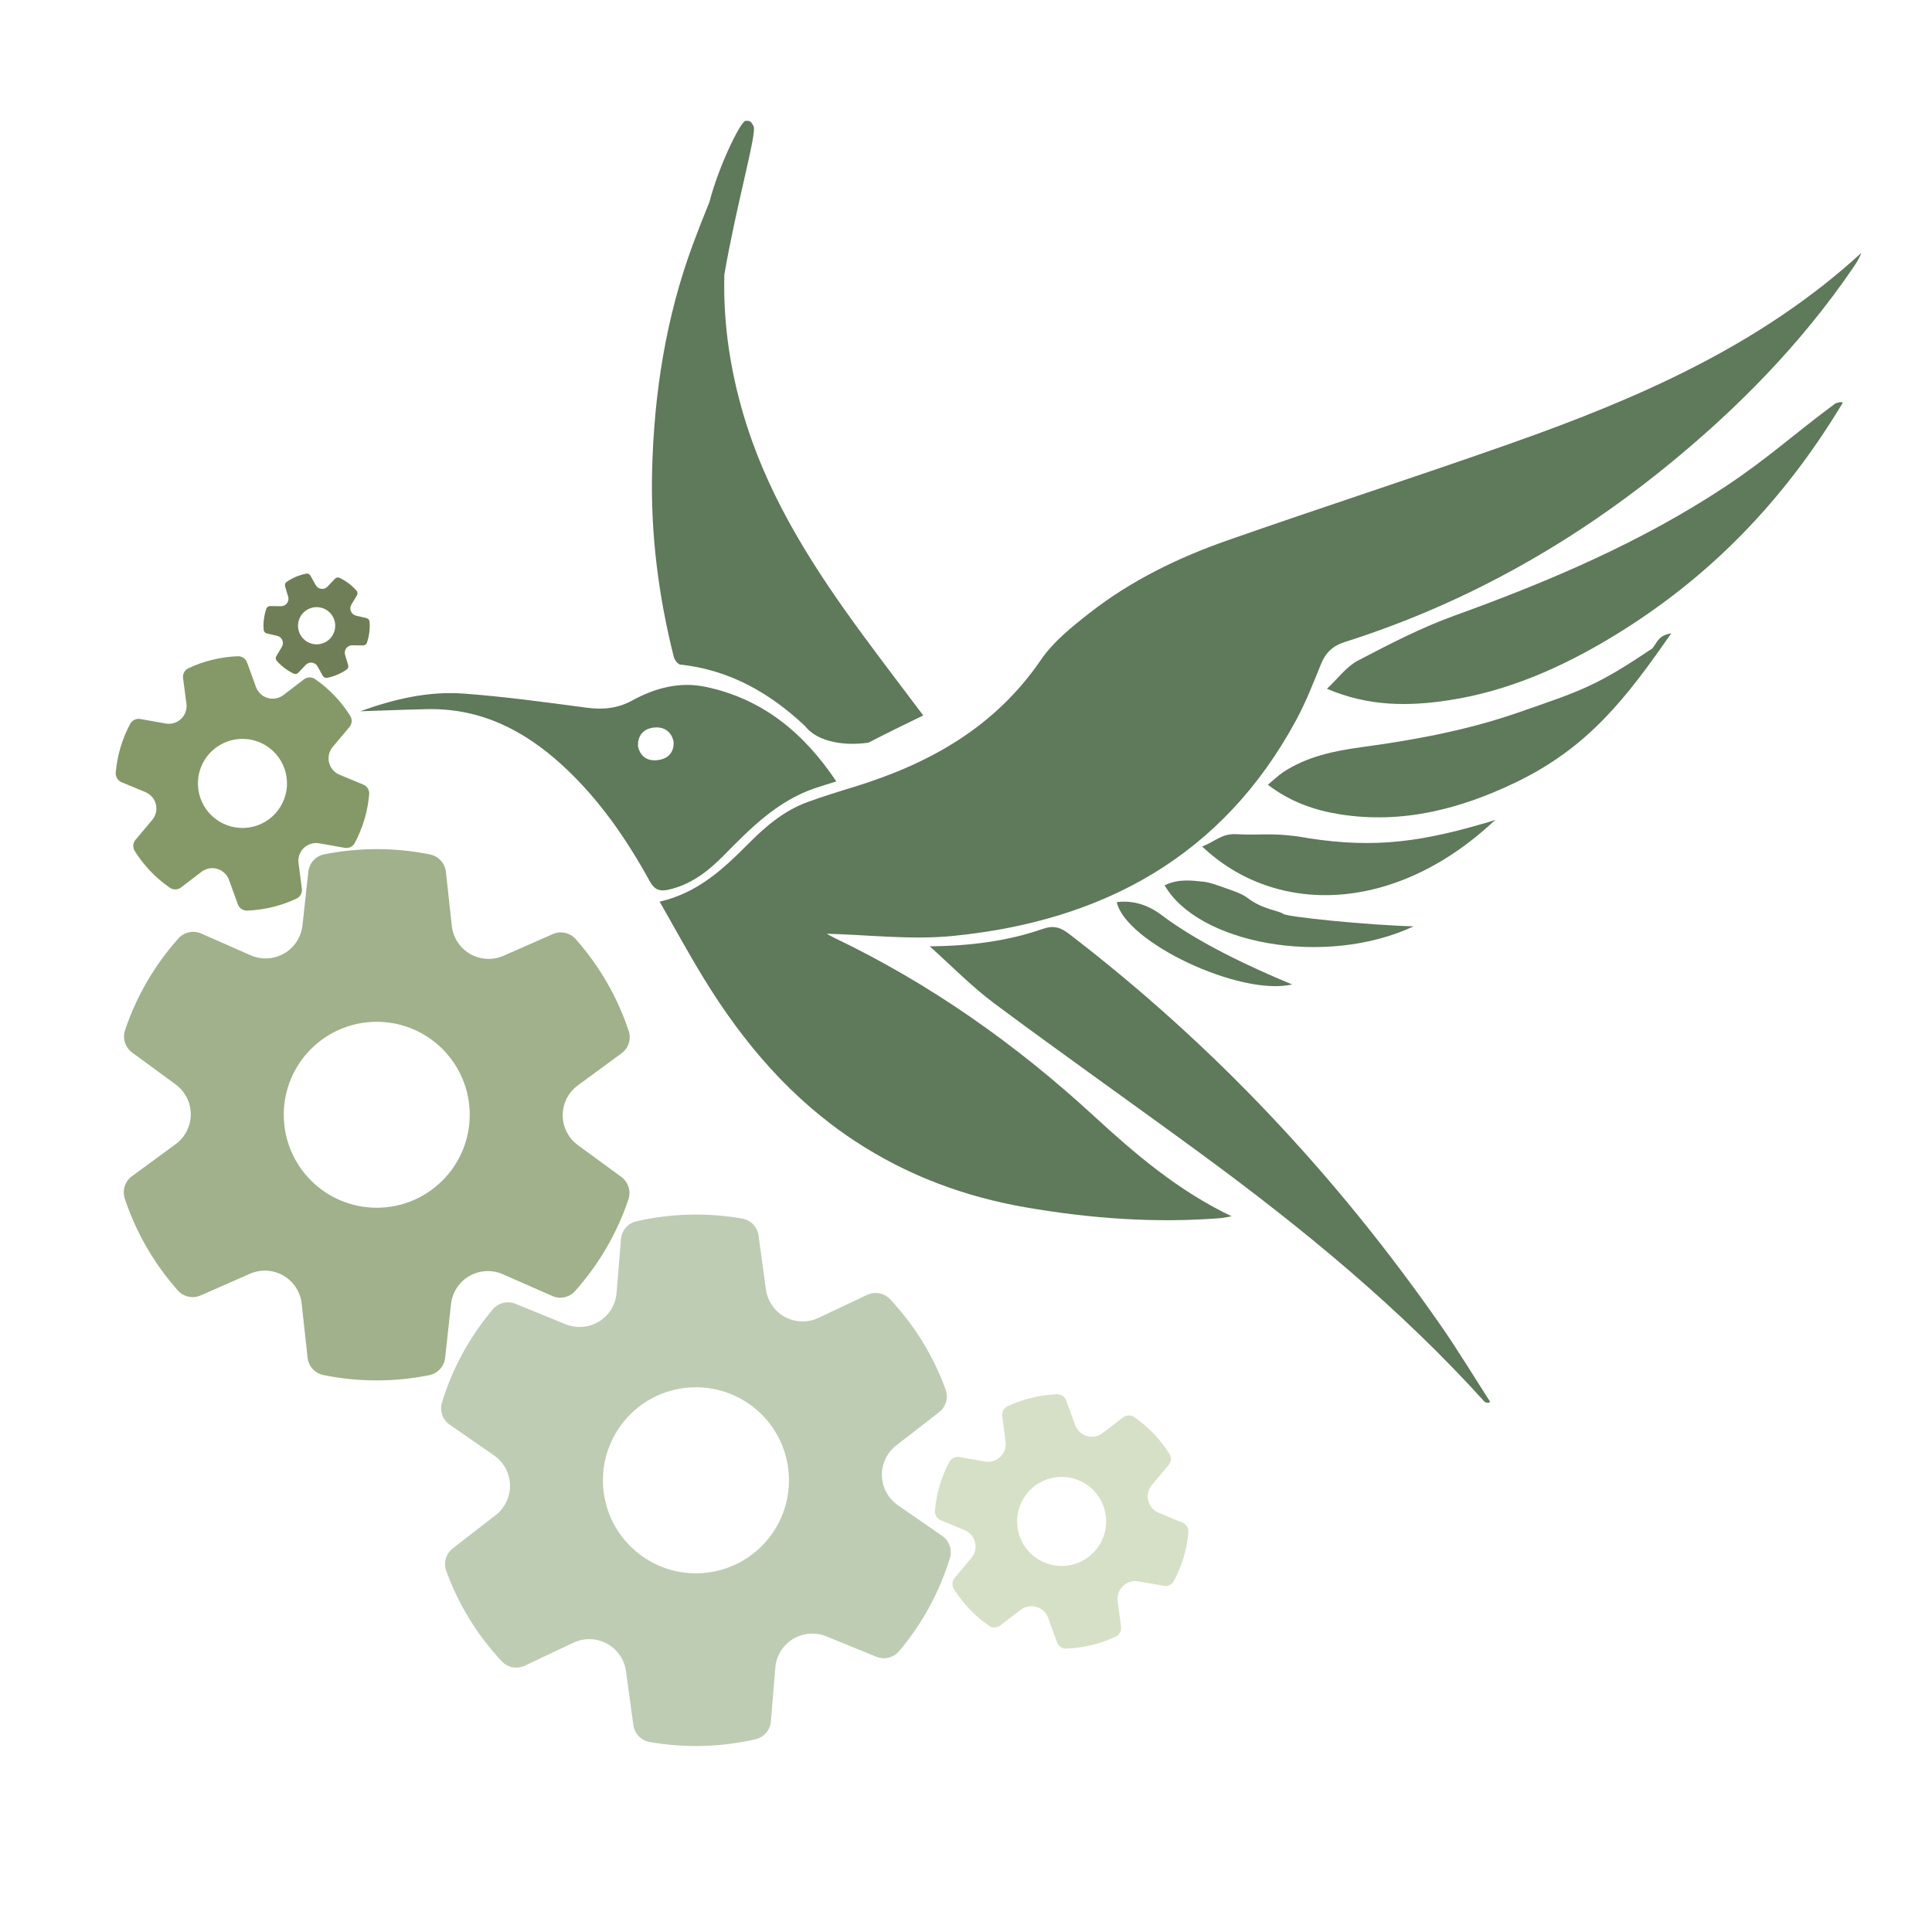 <svg viewBox="0 0 500 500" xmlns="http://www.w3.org/2000/svg" xmlns:xlink="http://www.w3.org/1999/xlink" width="500" height="500" fill="none">
	<defs>
		<clipPath id="clipPath_0">
			<rect width="165" height="165" x="15" y="206" fill="rgb(255,255,255)" />
		</clipPath>
		<clipPath id="clipPath_1">
			<rect width="165" height="165" x="0" y="0" fill="rgb(255,255,255)" transform="matrix(1,-0.027,0.027,1,95.389,302.829)" />
		</clipPath>
		<clipPath id="clipPath_2">
			<rect width="79" height="79" x="0" y="0" fill="rgb(255,255,255)" transform="matrix(0.972,-0.237,0.237,0.972,227,364.719)" />
		</clipPath>
		<clipPath id="clipPath_3">
			<rect width="79" height="79" x="0" y="0" fill="rgb(255,255,255)" transform="matrix(0.972,-0.237,0.237,0.972,15,173.719)" />
		</clipPath>
		<clipPath id="clipPath_4">
			<rect width="33" height="33" x="0" y="0" fill="rgb(255,255,255)" transform="matrix(0.921,-0.39,0.39,0.921,60.311,153.182)" />
		</clipPath>
		<clipPath id="clipPath_5">
			<rect width="515.399" height="387" x="0" y="0" fill="rgb(255,255,255)" transform="matrix(-1,0,0,1,530.699,-1)" />
		</clipPath>
		<clipPath id="clipPath_6">
			<rect width="594" height="500" x="0" y="0" fill="rgb(255,255,255)" transform="matrix(0.994,-0.11,0.11,0.994,-49.65,-23.384)" />
		</clipPath>
	</defs>
	<rect id="Property 1=Default" width="500" height="500" x="0" y="0" />
	<g id="settings" customFrame="url(#clipPath_0)">
		<rect id="settings" width="165" height="165" x="15" y="206" />
		<path id="Vector" d="M149.54 296.344C147.089 294.546 145.625 291.659 145.625 288.617C145.625 285.575 147.089 282.687 149.537 280.893L160.86 272.591C162.665 271.264 163.411 268.93 162.706 266.802C159.791 258.044 155.181 250.055 149.001 243.053C147.512 241.375 145.113 240.846 143.061 241.746L130.311 247.353C127.534 248.577 124.299 248.401 121.662 246.879C119.029 245.359 117.262 242.651 116.929 239.629L115.396 225.631C115.152 223.404 113.495 221.589 111.302 221.139C102.374 219.313 92.993 219.282 83.908 221.104C81.701 221.548 80.041 223.363 79.797 225.601L78.278 239.509C77.944 242.534 76.177 245.242 73.537 246.762C70.904 248.281 67.68 248.463 64.892 247.236L52.074 241.599C50.038 240.698 47.632 241.221 46.144 242.895C39.943 249.869 35.312 257.848 32.366 266.6C31.651 268.724 32.394 271.072 34.205 272.402L45.456 280.652C47.911 282.453 49.375 285.341 49.375 288.383C49.375 291.425 47.911 294.313 45.463 296.107L34.14 304.409C32.335 305.736 31.59 308.07 32.294 310.197C35.209 318.956 39.819 326.945 45.999 333.947C47.488 335.628 49.894 336.161 51.94 335.253L64.689 329.647C67.467 328.423 70.698 328.598 73.338 330.121C75.971 331.641 77.738 334.349 78.071 337.371L79.605 351.368C79.849 353.596 81.505 355.411 83.698 355.861C88.215 356.782 92.856 357.25 97.5 357.25C102.031 357.25 106.603 356.793 111.089 355.892C113.295 355.449 114.956 353.634 115.2 351.396L116.723 337.488C117.056 334.463 118.823 331.754 121.463 330.235C124.096 328.719 127.324 328.54 130.108 329.76L142.927 335.398C144.969 336.302 147.368 335.779 148.856 334.102C155.058 327.127 159.688 319.149 162.634 310.397C163.349 308.272 162.606 305.925 160.795 304.594L149.54 296.344ZM97.5 312.562C84.211 312.562 73.438 301.789 73.438 288.5C73.438 275.211 84.211 264.437 97.5 264.437C110.789 264.437 121.563 275.211 121.563 288.5C121.563 301.789 110.789 312.562 97.5 312.562Z" fill="rgb(160,177,139)" fill-rule="nonzero" />
	</g>
	<g id="settings" customFrame="url(#clipPath_1)">
		<rect id="settings" width="165" height="165" x="0" y="0" transform="matrix(1,-0.027,0.027,1,95.389,302.829)" />
		<path id="Vector" d="M117.509 76.591C115.058 74.793 113.594 71.905 113.594 68.863C113.594 65.821 115.058 62.933 117.505 61.139L128.829 52.837C130.633 51.511 131.379 49.177 130.675 47.049C127.76 38.29 123.15 30.301 116.969 23.299C115.481 21.622 113.081 21.092 111.029 21.993L98.279 27.599C95.502 28.823 92.267 28.648 89.631 27.125C86.998 25.606 85.231 22.897 84.897 19.875L83.364 5.878C83.12 3.65 81.463 1.835 79.27 1.385C70.343 -0.44 60.962 -0.471 51.877 1.351C49.67 1.794 48.01 3.609 47.766 5.847L46.246 19.755C45.913 22.78 44.146 25.489 41.506 27.008C38.873 28.527 35.648 28.71 32.861 27.483L20.042 21.845C18.007 20.944 15.601 21.467 14.112 23.141C7.911 30.116 3.281 38.094 0.335 46.846C-0.38 48.97 0.362 51.318 2.174 52.648L13.425 60.898C15.879 62.7 17.344 65.587 17.344 68.629C17.344 71.672 15.879 74.559 13.432 76.353L2.109 84.655C0.304 85.982 -0.442 88.316 0.263 90.444C3.178 99.203 7.787 107.191 13.968 114.193C15.456 115.874 17.863 116.407 19.908 115.5L32.658 109.893C35.435 108.669 38.666 108.845 41.306 110.368C43.94 111.887 45.706 114.596 46.04 117.617L47.573 131.615C47.817 133.842 49.474 135.657 51.667 136.107C56.184 137.029 60.825 137.496 65.469 137.496C69.999 137.496 74.571 137.039 79.057 136.138C81.264 135.695 82.924 133.88 83.168 131.642L84.691 117.734C85.025 114.709 86.791 112 89.431 110.481C92.064 108.965 95.292 108.786 98.077 110.007L110.895 115.644C112.937 116.548 115.336 116.026 116.825 114.348C123.026 107.373 127.656 99.395 130.602 90.643C131.317 88.519 130.575 86.171 128.763 84.841L117.509 76.591ZM65.469 92.809C52.179 92.809 41.406 82.036 41.406 68.746C41.406 55.457 52.179 44.684 65.469 44.684C78.758 44.684 89.531 55.457 89.531 68.746C89.531 82.036 78.758 92.809 65.469 92.809Z" fill="rgb(191,204,180)" fill-rule="nonzero" transform="matrix(1,-0.027,0.027,1,112.785,316.119)" />
	</g>
	<g id="settings" customFrame="url(#clipPath_2)">
		<rect id="settings" width="79" height="79" x="0" y="0" transform="matrix(0.972,-0.237,0.237,0.972,227,364.719)" />
		<path id="Vector" d="M56.262 36.671C55.088 35.81 54.387 34.427 54.387 32.971C54.387 31.514 55.088 30.132 56.26 29.273L61.682 25.298C62.546 24.663 62.903 23.545 62.565 22.526C61.17 18.333 58.963 14.508 56.004 11.155C55.291 10.352 54.142 10.099 53.16 10.53L47.055 13.214C45.725 13.8 44.176 13.716 42.914 12.987C41.653 12.26 40.807 10.963 40.648 9.516L39.914 2.814C39.797 1.748 39.004 0.879 37.954 0.663C33.679 -0.211 29.188 -0.226 24.838 0.647C23.781 0.859 22.986 1.728 22.869 2.799L22.142 9.458C21.982 10.907 21.137 12.204 19.872 12.931C18.612 13.659 17.068 13.746 15.733 13.158L9.596 10.459C8.622 10.028 7.469 10.278 6.757 11.08C3.788 14.419 1.571 18.239 0.16 22.429C-0.182 23.446 0.173 24.57 1.041 25.207L6.428 29.157C7.603 30.02 8.304 31.402 8.304 32.859C8.304 34.316 7.603 35.698 6.431 36.557L1.01 40.532C0.146 41.167 -0.212 42.285 0.126 43.303C1.521 47.497 3.728 51.322 6.688 54.674C7.4 55.479 8.552 55.734 9.532 55.3L15.636 52.615C16.966 52.029 18.513 52.114 19.777 52.843C21.038 53.57 21.884 54.867 22.043 56.314L22.777 63.016C22.894 64.082 23.688 64.951 24.738 65.167C26.9 65.608 29.122 65.832 31.346 65.832C33.515 65.832 35.704 65.613 37.852 65.181C38.908 64.969 39.703 64.1 39.82 63.029L40.549 56.37C40.709 54.921 41.555 53.624 42.819 52.897C44.079 52.171 45.625 52.086 46.958 52.67L53.095 55.369C54.073 55.802 55.222 55.552 55.934 54.748C58.903 51.409 61.12 47.589 62.531 43.399C62.873 42.382 62.518 41.258 61.65 40.621L56.262 36.671ZM31.346 44.436C24.983 44.436 19.825 39.278 19.825 32.915C19.825 26.552 24.983 21.394 31.346 21.394C37.708 21.394 42.866 26.552 42.866 32.915C42.866 39.278 37.708 44.436 31.346 44.436Z" fill="rgb(214,224,198)" fill-rule="nonzero" transform="matrix(0.972,-0.237,0.237,0.972,236.482,369.184)" />
	</g>
	<g id="settings" customFrame="url(#clipPath_3)">
		<rect id="settings" width="79" height="79" x="0" y="0" transform="matrix(0.972,-0.237,0.237,0.972,15,173.719)" />
		<path id="Vector" d="M56.262 36.671C55.088 35.81 54.387 34.427 54.387 32.971C54.387 31.514 55.088 30.132 56.26 29.273L61.682 25.298C62.546 24.663 62.903 23.545 62.565 22.526C61.17 18.333 58.963 14.508 56.004 11.155C55.291 10.352 54.142 10.099 53.16 10.53L47.055 13.214C45.725 13.8 44.176 13.716 42.914 12.987C41.653 12.26 40.807 10.963 40.648 9.516L39.914 2.814C39.797 1.748 39.004 0.879 37.954 0.663C33.679 -0.211 29.188 -0.226 24.838 0.647C23.781 0.859 22.986 1.728 22.869 2.799L22.142 9.458C21.982 10.907 21.137 12.204 19.872 12.931C18.612 13.659 17.068 13.746 15.733 13.158L9.596 10.459C8.622 10.028 7.469 10.278 6.757 11.08C3.788 14.419 1.571 18.239 0.16 22.429C-0.182 23.446 0.173 24.57 1.041 25.207L6.428 29.157C7.603 30.02 8.304 31.402 8.304 32.859C8.304 34.316 7.603 35.698 6.431 36.557L1.01 40.532C0.146 41.167 -0.212 42.285 0.126 43.303C1.521 47.497 3.728 51.322 6.688 54.674C7.4 55.479 8.552 55.734 9.532 55.3L15.636 52.615C16.966 52.029 18.513 52.114 19.777 52.843C21.038 53.57 21.884 54.867 22.043 56.314L22.777 63.016C22.894 64.082 23.688 64.951 24.738 65.167C26.9 65.608 29.122 65.832 31.346 65.832C33.515 65.832 35.704 65.613 37.852 65.181C38.908 64.969 39.703 64.1 39.82 63.029L40.549 56.37C40.709 54.921 41.555 53.624 42.819 52.897C44.079 52.171 45.625 52.086 46.958 52.67L53.095 55.369C54.073 55.802 55.222 55.552 55.934 54.748C58.903 51.409 61.12 47.589 62.531 43.399C62.873 42.382 62.518 41.258 61.65 40.621L56.262 36.671ZM31.346 44.436C24.983 44.436 19.825 39.278 19.825 32.915C19.825 26.552 24.983 21.394 31.346 21.394C37.708 21.394 42.866 26.552 42.866 32.915C42.866 39.278 37.708 44.436 31.346 44.436Z" fill="rgb(133,153,104)" fill-rule="nonzero" transform="matrix(0.972,-0.237,0.237,0.972,24.482,178.184)" />
	</g>
	<g id="settings" customFrame="url(#clipPath_4)">
		<rect id="settings" width="33" height="33" x="0" y="0" transform="matrix(0.921,-0.39,0.39,0.921,60.311,153.182)" />
		<path id="Vector" d="M23.502 15.318C23.012 14.959 22.719 14.381 22.719 13.773C22.719 13.164 23.012 12.587 23.501 12.228L25.766 10.568C26.127 10.302 26.276 9.835 26.135 9.41C25.552 7.658 24.63 6.06 23.394 4.66C23.096 4.324 22.616 4.218 22.206 4.399L19.656 5.52C19.1 5.765 18.453 5.73 17.926 5.425C17.399 5.121 17.046 4.579 16.98 3.975L16.673 1.176C16.624 0.73 16.293 0.367 15.854 0.277C14.069 -0.088 12.192 -0.094 10.375 0.27C9.934 0.359 9.602 0.722 9.553 1.169L9.249 3.951C9.183 4.556 8.829 5.098 8.301 5.402C7.775 5.705 7.13 5.742 6.572 5.497L4.008 4.369C3.601 4.189 3.12 4.293 2.822 4.628C1.582 6.023 0.656 7.619 0.067 9.369C-0.076 9.794 0.072 10.264 0.435 10.53L2.685 12.18C3.176 12.54 3.469 13.117 3.469 13.726C3.469 14.334 3.176 14.912 2.686 15.271L0.422 16.931C0.061 17.196 -0.088 17.663 0.053 18.089C0.636 19.84 1.557 21.438 2.794 22.839C3.091 23.175 3.573 23.281 3.982 23.1L6.532 21.979C7.087 21.734 7.733 21.769 8.261 22.073C8.788 22.377 9.141 22.919 9.208 23.523L9.515 26.323C9.563 26.768 9.895 27.131 10.333 27.221C11.237 27.406 12.165 27.499 13.094 27.499C14 27.499 14.914 27.408 15.811 27.228C16.253 27.139 16.585 26.776 16.634 26.328L16.938 23.547C17.005 22.942 17.358 22.4 17.886 22.096C18.413 21.793 19.058 21.757 19.615 22.001L22.179 23.129C22.587 23.31 23.067 23.205 23.365 22.87C24.605 21.475 25.531 19.879 26.12 18.129C26.264 17.704 26.115 17.234 25.753 16.968L23.502 15.318ZM13.094 18.562C10.436 18.562 8.281 16.407 8.281 13.749C8.281 11.091 10.436 8.937 13.094 8.937C15.752 8.937 17.906 11.091 17.906 13.749C17.906 16.407 15.752 18.562 13.094 18.562Z" fill="rgb(111,126,86)" fill-rule="nonzero" transform="matrix(0.921,-0.39,0.39,0.921,64.52,154.386)" />
	</g>
	<g id="Bird" clip-path="url(#clipPath_5)" customFrame="url(#clipPath_5)">
		<rect id="Bird" width="515.399" height="387" x="0" y="0" transform="matrix(-1,0,0,1,530.699,-1)" />
		<g id="svg" clip-path="url(#clipPath_6)" customFrame="url(#clipPath_6)">
			<rect id="svg" width="594" height="500" x="0" y="0" transform="matrix(0.994,-0.11,0.11,0.994,-49.65,-23.384)" />
			<path id="path" d="M41.854 145.654C52.4 147.074 63.366 149.703 74.372 149.843C113.317 150.313 146.064 137.108 168.925 104.05C171.904 99.732 174.373 95.044 176.872 90.406C178.402 87.576 180.431 86.027 183.67 85.387C214.908 79.15 243.767 67.014 270.547 49.891C290.879 36.886 309.452 21.782 325.206 3.389C326.095 2.359 326.925 1.27 327.575 0C298.766 21.102 265.549 31.238 231.492 39.155C206.541 44.963 181.441 50.131 156.48 55.879C143.235 58.938 130.43 63.476 118.805 70.663C113.877 73.712 108.699 76.981 104.99 81.299C91.235 97.353 73.282 104.9 53.19 108.708C49.091 109.478 44.993 110.278 40.934 111.257C34.677 112.767 29.479 116.276 24.551 120.244C17.403 126.002 10.126 131.51 0 132.679C3.169 139.967 6.028 146.974 9.246 153.821C17.543 171.434 28.259 187.268 43.433 199.824C55.909 210.16 70.023 217.267 85.517 221.745C101.761 226.433 118.285 229.512 135.238 230.042C136.068 230.072 136.888 229.962 138.187 229.892C125.162 221.815 115.176 211.159 105.56 200.133C87.537 179.441 67.194 161.448 43.853 146.924C43.114 146.454 42.404 145.934 41.694 145.414C41.554 145.304 41.484 145.085 41.854 145.654Z" fill="rgb(95,121,91)" fill-rule="nonzero" transform="matrix(0.994,-0.11,0.11,0.994,156.114,101.466)" />
			<path id="path" d="M23.897 19.872C27.436 10.656 33.963 0.48 35.403 0C36.902 0 36.902 0.5 37.392 1.499C37.902 2.339 36.072 7.577 33.423 15.224C31.144 21.782 28.245 30.099 25.686 38.925C23.897 51.95 24.467 65.195 27.216 78.63C31.394 99.072 40.601 117.455 50.907 135.338C55.145 142.686 59.523 149.923 64.292 157.99C59.054 159.859 54.306 161.548 49.407 163.438L48.718 163.438C48.218 163.448 47.768 163.458 47.348 163.418C47.348 163.418 37.372 163.428 33.593 157.36C25.486 147.844 15.79 140.766 3.275 137.997C2.645 137.867 1.915 136.658 1.806 135.868C-0.404 119.804 -0.674 103.69 1.486 87.606C4.175 67.634 9.393 48.322 18.469 30.238C20.218 26.75 22.038 23.311 23.897 19.872Z" fill="rgb(95,121,91)" fill-rule="nonzero" transform="matrix(0.994,-0.11,0.11,0.994,157.646,35.185)" />
			<path id="path" d="M168.633 0.217C157.717 7.594 150.313 13.895 139.037 20.672C116.745 34.077 92.565 43.194 67.804 50.981C59.047 53.73 50.621 57.658 42.294 61.577C39.295 62.986 37.006 65.925 33.987 68.524C44.513 73.552 54.749 73.962 65.115 72.842C80.799 71.163 95.204 65.455 108.838 57.918C134.259 43.853 154.109 24.826 170.133 0.715C170.633 0 170.633 0 169.633 0L168.633 0.217ZM118.633 61.577C103.529 70.893 99.432 71.853 83.358 76.701C69.953 80.749 56.199 82.709 42.284 83.998C35.167 84.668 28.089 85.817 21.792 89.596C20.422 90.425 19.213 91.525 17.663 92.695C23.221 97.323 29.339 99.792 35.976 101.131C52.02 104.37 67.234 101.061 81.889 94.744C100.851 86.547 111.158 74.372 123.633 57.918C120.356 58.388 120.133 59.714 118.633 61.577ZM0 107.949C18.363 126.912 49.454 127.415 76.133 104.214C74.633 104.714 73.513 104.95 72.633 105.16C54.391 109.648 42.133 110.214 24.521 106.329C17.663 105.16 15.133 105.714 9.167 105.16C5.133 104.714 3.459 106.839 0 107.949Z" fill="rgb(95,121,91)" fill-rule="nonzero" transform="matrix(0.999,-0.042,0.042,0.999,306.581,111.227)" />
			<path id="path" d="M135.59 131.006C131.817 124.032 128.221 116.914 124.19 110.083C100.491 69.925 71.483 33.683 36.166 2.084C34.189 0.305 32.437 -0.462 29.599 0.284C20.066 2.8 10.339 3.25 0 2.585C5.148 7.933 9.909 13.67 15.498 18.548C32.211 33.08 49.321 47.202 66.142 61.631C90.915 82.892 114.356 105.359 134.207 131.006C134.554 131.343 135.091 131.343 135.091 131.343L135.091 131.343L135.285 131.343L135.285 131.343C135.285 131.343 135.551 131.323 135.59 131.164C135.629 131.006 135.59 131.006 135.59 131.006Z" fill="rgb(95,121,91)" fill-rule="nonzero" transform="matrix(0.997,-0.076,0.076,0.997,240.423,242.341)" />
			<path id="path" d="M65.206 6.279C53.57 7.109 31.706 7.024 31.206 6.279C30.103 5.596 25.706 5.639 21.706 3.108C20.116 2.102 17.706 1.6 15.706 1.097C13.579 0.562 11.497 0.012 9.986 0.012C7.206 0.012 3.489 -0.268 0 1.901C9.916 15.956 43.144 19.255 65.206 6.279Z" fill="rgb(95,121,91)" fill-rule="nonzero" transform="matrix(0.995,0.096,-0.096,0.995,301.591,227.228)" />
			<path id="path" d="M49.498 9.338C37.593 7.949 22.951 5.504 12.155 1.275C8.177 -0.284 4.108 -0.524 0 1.175C4.998 10.572 37.313 16.016 49.498 9.338Z" fill="rgb(95,121,91)" fill-rule="nonzero" transform="matrix(0.962,0.272,-0.272,0.962,289.34,232.331)" />
			<path id="Vector 4" d="M0 2.172C6.355 2.757 11.824 3.207 17.269 3.778C31.053 5.214 41.573 12.385 50.29 22.699C58.455 32.362 64.219 43.42 68.857 55.091C69.778 57.415 71.019 58.104 73.296 57.905C79.291 57.366 84.201 54.443 88.746 50.842C96.497 44.707 104.243 38.617 114.25 36.532C116.058 36.156 117.884 35.865 120 35.479C113.21 21.931 103.651 11.813 89.343 6.946C82.914 4.756 76.394 5.664 70.201 8.12C66.16 9.726 62.351 9.597 58.239 8.519C47.968 5.831 37.692 3.083 27.288 0.982C18.477 -0.801 9.592 -0.01 0 2.172ZM74.826 24.267C70.201 24.267 70.201 20.09 70.201 20.09C70.201 20.09 70.189 15.77 74.826 15.77C79.463 15.854 79.475 20.09 79.475 20.09C79.475 20.09 79.475 24.267 74.826 24.267Z" fill="rgb(95,121,91)" fill-rule="evenodd" transform="matrix(0.992,-0.124,0.124,0.992,93,181.922)" />
		</g>
	</g>
</svg>
